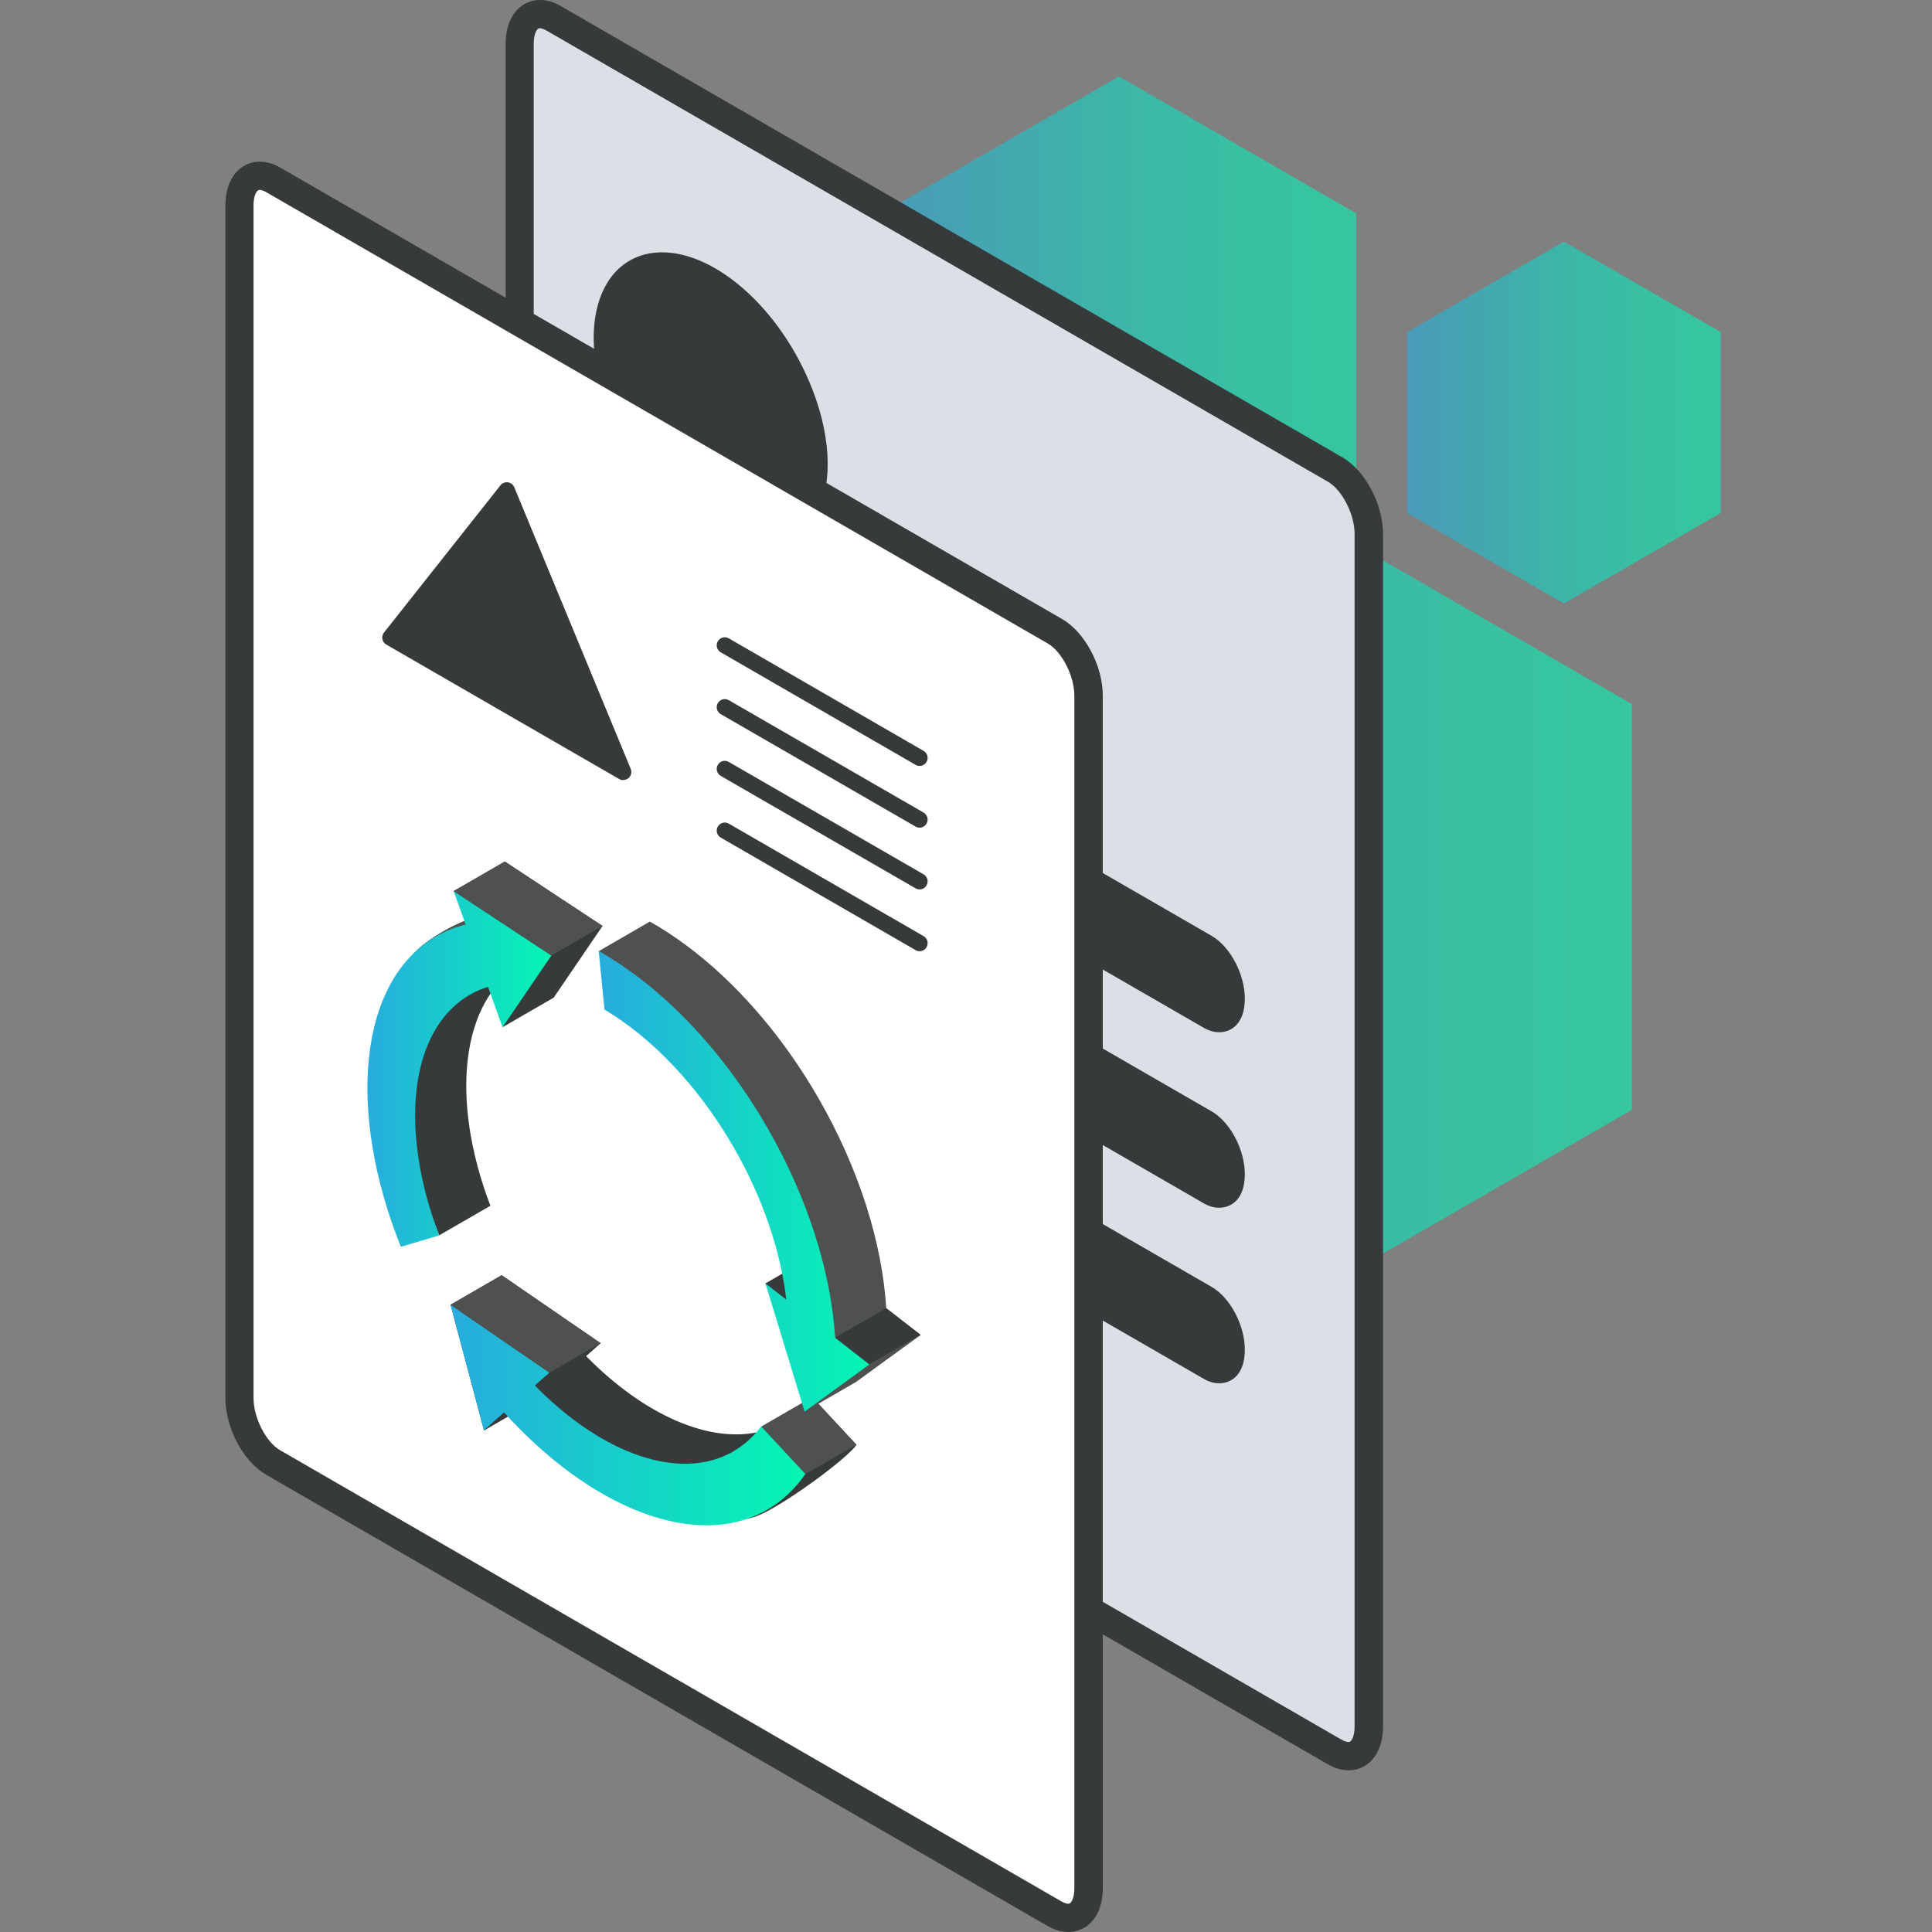 <svg width="60" height="60" viewBox="0 0 60 60" fill="none" xmlns="http://www.w3.org/2000/svg">
<rect x="0" y="0" width="60" height="60" fill="#808080" stroke="none"/>
<path opacity="0.6" d="M28.859 21.866V34.466L39.772 40.764L50.681 34.466V21.866L39.772 15.568L28.859 21.866Z" fill="url(#paint0_linear_602_811)"/>
<path opacity="0.6" d="M27.379 6.627V15.139L34.75 19.393L42.118 15.139V6.627L34.75 2.373L27.379 6.627Z" fill="url(#paint1_linear_602_811)"/>
<path opacity="0.6" d="M43.703 10.311V15.931L48.569 18.741L53.437 15.931V10.311L48.569 7.504L43.703 10.311Z" fill="url(#paint2_linear_602_811)"/>
<path d="M42.508 16.58V53.623C42.508 54.392 42.04 54.746 41.461 54.413L17.186 40.395C16.608 40.062 16.143 39.167 16.143 38.398V1.355C16.143 0.586 16.61 0.229 17.186 0.562L41.461 14.58C42.04 14.913 42.508 15.808 42.508 16.58ZM38.408 31.012C38.408 30.343 38.002 29.568 37.502 29.282L21.78 20.206C21.651 20.133 21.531 20.097 21.42 20.097C21.099 20.097 20.873 20.393 20.873 20.89C20.873 21.556 21.28 22.331 21.78 22.621L37.502 31.697C37.631 31.77 37.751 31.805 37.862 31.805C38.183 31.805 38.408 31.507 38.408 31.012ZM38.408 36.463C38.408 35.793 38.002 35.018 37.502 34.732L21.78 25.656C21.651 25.583 21.531 25.548 21.42 25.548C21.099 25.548 20.873 25.843 20.873 26.34C20.873 27.007 21.28 27.782 21.78 28.071L37.502 37.15C37.631 37.223 37.751 37.258 37.862 37.258C38.183 37.258 38.408 36.96 38.408 36.466V36.463ZM38.408 41.913C38.408 41.243 38.002 40.469 37.502 40.182L21.78 31.106C21.651 31.033 21.531 30.998 21.42 30.998C21.099 30.998 20.873 31.293 20.873 31.79C20.873 32.457 21.28 33.232 21.78 33.521L37.502 42.6C37.631 42.673 37.751 42.708 37.862 42.708C38.183 42.708 38.408 42.41 38.408 41.916V41.913ZM23.762 16.814C25.379 16.671 25.935 14.6 24.999 12.194C24.067 9.788 21.999 7.954 20.379 8.098C18.762 8.241 18.207 10.311 19.143 12.717C20.078 15.124 22.145 16.957 23.762 16.814Z" fill="#DAE0E5"/>
<path d="M37.502 29.282C38.002 29.571 38.408 30.346 38.408 31.013C38.408 31.51 38.183 31.805 37.861 31.805C37.75 31.805 37.627 31.77 37.502 31.697L21.779 22.621C21.279 22.332 20.873 21.557 20.873 20.89C20.873 20.393 21.098 20.098 21.42 20.098C21.531 20.098 21.654 20.133 21.779 20.206L37.502 29.282Z" fill="#373A3A"/>
<path d="M37.502 34.73C38.002 35.02 38.408 35.794 38.408 36.461C38.408 36.958 38.183 37.253 37.861 37.253C37.75 37.253 37.627 37.218 37.502 37.145L21.779 28.066C21.279 27.777 20.873 27.002 20.873 26.335C20.873 25.838 21.098 25.543 21.42 25.543C21.531 25.543 21.654 25.578 21.779 25.651L37.502 34.727V34.73Z" fill="#373A3A"/>
<path d="M37.502 40.177C38.002 40.467 38.408 41.242 38.408 41.908C38.408 42.405 38.183 42.701 37.861 42.701C37.75 42.701 37.627 42.666 37.502 42.593L21.779 33.514C21.279 33.224 20.873 32.449 20.873 31.783C20.873 31.286 21.098 30.99 21.42 30.99C21.531 30.99 21.654 31.025 21.779 31.098L37.502 40.174V40.177Z" fill="#373A3A"/>
<path d="M25.001 12.194C25.936 14.601 25.381 16.668 23.764 16.814C22.147 16.957 20.08 15.124 19.144 12.717C18.208 10.311 18.764 8.244 20.381 8.098C21.998 7.954 24.068 9.788 25.001 12.194Z" fill="#373A3A"/>
<path d="M41.878 54.978C41.671 54.978 41.451 54.917 41.241 54.794L16.966 40.777C16.259 40.367 15.703 39.324 15.703 38.4V1.356C15.703 0.789 15.914 0.341 16.285 0.128C16.61 -0.059 17.019 -0.042 17.408 0.184L41.685 14.201C42.396 14.61 42.951 15.654 42.951 16.581V53.625C42.951 54.189 42.741 54.636 42.37 54.85C42.22 54.935 42.057 54.978 41.881 54.978H41.878ZM41.679 54.034C41.785 54.095 41.878 54.116 41.925 54.09C41.992 54.049 42.068 53.888 42.068 53.625V16.581C42.068 15.973 41.682 15.216 41.241 14.961L16.963 0.944C16.858 0.882 16.765 0.862 16.718 0.888C16.651 0.929 16.575 1.09 16.575 1.356V38.4C16.575 39.008 16.96 39.765 17.399 40.017L41.674 54.034H41.679Z" fill="#373A3A"/>
<path d="M23.578 17.073C21.874 17.073 19.856 15.251 18.909 12.806C18.295 11.225 18.28 9.716 18.868 8.769C19.207 8.222 19.725 7.903 20.359 7.845C22.108 7.693 24.248 9.558 25.233 12.102C25.847 13.684 25.862 15.193 25.274 16.14C24.935 16.687 24.421 17.005 23.783 17.064C23.716 17.07 23.646 17.073 23.578 17.073ZM20.567 8.342C20.511 8.342 20.456 8.342 20.403 8.348C19.924 8.391 19.552 8.622 19.295 9.035C18.798 9.836 18.827 11.213 19.377 12.625C20.271 14.932 22.23 16.701 23.739 16.564C24.219 16.52 24.59 16.289 24.847 15.877C25.345 15.075 25.312 13.698 24.765 12.286C23.903 10.064 22.055 8.342 20.567 8.342Z" fill="#373A3A"/>
<path d="M37.861 32.057C37.703 32.057 37.539 32.01 37.375 31.914L21.653 22.838C21.074 22.502 20.621 21.648 20.621 20.888C20.621 20.127 21.022 19.844 21.419 19.844C21.577 19.844 21.741 19.89 21.905 19.987L37.627 29.063C38.206 29.396 38.659 30.253 38.659 31.013C38.659 31.773 38.258 32.057 37.861 32.057ZM21.416 20.347C21.2 20.347 21.121 20.639 21.121 20.89C21.121 21.466 21.478 22.16 21.902 22.405L37.624 31.481C37.709 31.531 37.791 31.557 37.858 31.557C38.074 31.557 38.153 31.265 38.153 31.013C38.153 30.437 37.796 29.741 37.372 29.499L21.65 20.42C21.566 20.37 21.484 20.344 21.416 20.344V20.347Z" fill="#373A3A"/>
<path d="M37.861 37.508C37.703 37.508 37.539 37.462 37.375 37.365L21.653 28.286C21.074 27.953 20.621 27.099 20.621 26.339C20.621 25.578 21.022 25.295 21.419 25.295C21.577 25.295 21.741 25.342 21.905 25.438L37.627 34.514C38.206 34.847 38.659 35.704 38.659 36.464C38.659 37.225 38.258 37.508 37.861 37.508ZM21.416 25.798C21.2 25.798 21.121 26.09 21.121 26.342C21.121 26.918 21.478 27.611 21.902 27.853L37.624 36.932C37.709 36.982 37.791 37.008 37.858 37.008C38.074 37.008 38.153 36.716 38.153 36.464C38.153 35.888 37.796 35.193 37.372 34.95L21.65 25.871C21.566 25.821 21.484 25.795 21.416 25.795V25.798Z" fill="#373A3A"/>
<path d="M37.861 42.959C37.703 42.959 37.539 42.913 37.375 42.816L21.653 33.737C21.074 33.404 20.621 32.55 20.621 31.79C20.621 31.03 21.022 30.746 21.419 30.746C21.577 30.746 21.741 30.793 21.905 30.889L37.627 39.965C38.206 40.299 38.659 41.155 38.659 41.916C38.659 42.676 38.258 42.959 37.861 42.959ZM21.416 31.249C21.2 31.249 21.121 31.541 21.121 31.793C21.121 32.369 21.478 33.062 21.902 33.305L37.624 42.383C37.709 42.433 37.791 42.459 37.858 42.459C38.074 42.459 38.153 42.167 38.153 41.916C38.153 41.34 37.796 40.644 37.372 40.401L21.65 31.325C21.566 31.275 21.484 31.249 21.416 31.249Z" fill="#373A3A"/>
<path d="M33.807 21.601V58.645C33.807 59.414 33.339 59.768 32.76 59.434L8.485 45.417C7.906 45.084 7.441 44.189 7.441 43.42V6.376C7.441 5.607 7.909 5.251 8.485 5.584L32.76 19.601C33.339 19.935 33.807 20.829 33.807 21.601ZM19.354 23.973L15.737 15.224L12.12 19.797L19.351 23.973H19.354Z" fill="white"/>
<path d="M15.738 15.223L19.352 23.971L12.121 19.796L15.738 15.223Z" fill="#373A3A"/>
<path d="M33.175 60C32.968 60 32.751 59.938 32.538 59.816L8.263 45.798C7.556 45.389 7 44.345 7 43.421V6.378C7 5.81 7.211 5.363 7.582 5.15C7.906 4.962 8.316 4.98 8.705 5.205L32.982 19.223C33.693 19.632 34.248 20.676 34.248 21.603V58.646C34.248 59.21 34.038 59.658 33.666 59.871C33.517 59.956 33.351 60 33.178 60H33.175ZM32.976 59.056C33.082 59.117 33.175 59.137 33.222 59.111C33.289 59.07 33.365 58.909 33.365 58.646V21.603C33.365 20.994 32.979 20.237 32.538 19.983L8.263 5.965C8.158 5.904 8.064 5.883 8.018 5.91C7.947 5.951 7.874 6.112 7.874 6.378V43.421C7.874 44.029 8.26 44.787 8.699 45.038L32.974 59.056H32.976Z" fill="#373A3A"/>
<path d="M19.352 24.227C19.308 24.227 19.264 24.215 19.226 24.192L11.995 20.017C11.931 19.982 11.887 19.917 11.875 19.847C11.863 19.777 11.878 19.701 11.925 19.645L15.542 15.072C15.597 15.002 15.685 14.967 15.773 14.979C15.86 14.991 15.936 15.049 15.971 15.131L19.588 23.879C19.629 23.979 19.603 24.093 19.521 24.163C19.474 24.204 19.416 24.224 19.354 24.224L19.352 24.227ZM12.498 19.727L18.837 23.388L15.667 15.719L12.498 19.727Z" fill="#373A3A"/>
<path d="M28.558 23.787C28.514 23.787 28.473 23.776 28.432 23.752L22.383 20.258C22.263 20.188 22.222 20.036 22.292 19.916C22.362 19.796 22.514 19.755 22.634 19.825L28.684 23.32C28.804 23.39 28.845 23.542 28.774 23.662C28.728 23.743 28.643 23.787 28.555 23.787H28.558Z" fill="#373A3A"/>
<path d="M28.558 25.704C28.514 25.704 28.473 25.693 28.432 25.669L22.383 22.178C22.263 22.108 22.222 21.956 22.292 21.836C22.362 21.716 22.514 21.675 22.634 21.745L28.684 25.236C28.804 25.307 28.845 25.459 28.774 25.579C28.728 25.66 28.643 25.704 28.555 25.704H28.558Z" fill="#373A3A"/>
<path d="M28.558 27.622C28.514 27.622 28.473 27.611 28.432 27.587L22.383 24.096C22.263 24.026 22.222 23.874 22.292 23.754C22.362 23.634 22.514 23.593 22.634 23.663L28.684 27.154C28.804 27.225 28.845 27.377 28.774 27.497C28.728 27.578 28.643 27.622 28.555 27.622H28.558Z" fill="#373A3A"/>
<path d="M28.558 29.541C28.514 29.541 28.473 29.529 28.432 29.506L22.383 26.012C22.263 25.942 22.222 25.79 22.292 25.67C22.362 25.55 22.514 25.509 22.634 25.579L28.684 29.073C28.804 29.143 28.845 29.296 28.774 29.416C28.728 29.497 28.643 29.541 28.555 29.541H28.558Z" fill="#373A3A"/>
<path d="M23.637 44.308L23.658 44.449C22.052 44.861 19.991 43.94 18.202 42.115L18.655 41.715L16.839 40.469L16.772 40.422L15.582 39.603L13.994 40.522L15.032 44.425L16.62 43.507L16.912 43.951C16.912 43.951 21.099 47.963 23.497 47.086C24.24 46.814 26.284 45.329 26.599 44.87L25.228 43.393C25.228 43.393 23.977 44.118 23.64 44.311L23.637 44.308Z" fill="#373A3A"/>
<path d="M23.637 44.309L25.224 43.391L26.596 44.867L25.008 45.785L23.637 44.309Z" fill="#4F5151"/>
<path d="M22.777 45.074C21.11 46.036 18.677 45.138 16.61 43.027L17.063 42.627L15.248 41.381L15.18 41.334L13.99 40.516L14.502 42.44L14.549 42.615L15.028 44.416L15.528 43.975L15.654 43.864C18.338 46.834 21.619 48.165 23.829 46.884C24.303 46.612 24.695 46.235 25.011 45.776L23.639 44.299C23.402 44.612 23.119 44.872 22.78 45.068L22.777 45.074Z" fill="url(#paint3_linear_602_811)"/>
<path d="M17.063 42.631L18.651 41.713L15.578 39.602L13.99 40.52L17.063 42.631Z" fill="#4F5151"/>
<path d="M18.712 28.756L18.125 29.618L17.195 30.984L15.604 31.902C15.8 31.142 16.356 29.87 16.177 29.975C14.294 31.063 13.978 34.174 15.23 37.446L13.639 38.364C12.367 35.191 11.68 31.709 12.739 29.785C12.745 29.773 12.75 29.765 12.756 29.753C12.984 29.346 13.958 28.756 14.589 28.542C14.61 28.537 14.619 28.522 14.625 28.504C14.668 28.329 14.087 27.674 14.087 27.674L15.677 26.756L17.075 27.68L18.712 28.756Z" fill="#373A3A"/>
<path d="M27.795 40.837L27.523 40.627C27.398 38.621 26.696 36.323 25.415 34.101C23.974 31.601 22.073 29.685 20.181 28.621L18.594 29.539C20.047 30.402 22.483 33.311 23.591 35.229C24.515 36.831 25.36 38.946 25.36 38.946L23.772 39.864L24.91 42.355L24.985 43.843L26.573 42.925L26.597 42.91L27.491 42.258L27.661 42.136L28.591 41.46L27.798 40.843L27.795 40.837Z" fill="#4F5151"/>
<path d="M23.768 39.861L24.417 40.364L24.92 39.49L25.358 38.943L23.768 39.861Z" fill="#373A3A"/>
<path d="M15.01 28.799C15.045 29.054 14.124 29.583 14.124 29.583L12.89 29.828L12.738 29.785C12.738 29.785 12.75 29.764 12.756 29.752C12.984 29.346 13.958 28.755 14.589 28.542C14.61 28.536 14.618 28.521 14.624 28.504C14.849 28.592 14.987 28.665 15.007 28.796L15.01 28.799Z" fill="#4F5151"/>
<path d="M14.59 30.893C14.771 30.788 14.958 30.706 15.157 30.648L15.607 31.902L16.537 30.536L17.125 29.674L15.49 28.598L14.09 27.674L14.461 28.712C14.139 28.791 13.829 28.914 13.54 29.08C11.128 30.472 10.765 34.519 12.449 38.721L13.639 38.367C12.391 35.095 12.707 31.984 14.587 30.896L14.59 30.893Z" fill="url(#paint4_linear_602_811)"/>
<path d="M26.208 41.753L25.936 41.543C25.81 39.537 25.108 37.239 23.828 35.017C22.386 32.517 20.485 30.601 18.594 29.537L18.772 31.353C20.225 32.215 21.673 33.704 22.778 35.619C23.702 37.221 24.249 38.876 24.418 40.362L23.772 39.859L24.439 42.043L24.518 42.297L24.968 43.777L24.985 43.838L25.009 43.824L25.904 43.172L26.073 43.049L27.003 42.373L26.211 41.756L26.208 41.753Z" fill="url(#paint5_linear_602_811)"/>
<path d="M17.125 29.674L18.713 28.756L15.681 26.756L14.09 27.674L17.125 29.674Z" fill="#4F5151"/>
<path d="M25.936 41.542L27.523 40.627L28.588 41.452L26.997 42.37L25.936 41.542Z" fill="#373A3A"/>
<defs>
<linearGradient id="paint0_linear_602_811" x1="28.859" y1="28.165" x2="50.681" y2="28.165" gradientUnits="userSpaceOnUse">
<stop stop-color="#27ACDE"/>
<stop offset="0.09" stop-color="#22B4D8"/>
<stop offset="0.48" stop-color="#12D8C4"/>
<stop offset="0.79" stop-color="#08EEB7"/>
<stop offset="1" stop-color="#05F6B3"/>
</linearGradient>
<linearGradient id="paint1_linear_602_811" x1="27.379" y1="10.885" x2="42.118" y2="10.885" gradientUnits="userSpaceOnUse">
<stop stop-color="#27ACDE"/>
<stop offset="0.09" stop-color="#22B4D8"/>
<stop offset="0.48" stop-color="#12D8C4"/>
<stop offset="0.79" stop-color="#08EEB7"/>
<stop offset="1" stop-color="#05F6B3"/>
</linearGradient>
<linearGradient id="paint2_linear_602_811" x1="43.703" y1="13.121" x2="53.437" y2="13.121" gradientUnits="userSpaceOnUse">
<stop stop-color="#27ACDE"/>
<stop offset="0.09" stop-color="#22B4D8"/>
<stop offset="0.48" stop-color="#12D8C4"/>
<stop offset="0.79" stop-color="#08EEB7"/>
<stop offset="1" stop-color="#05F6B3"/>
</linearGradient>
<linearGradient id="paint3_linear_602_811" x1="13.99" y1="43.948" x2="25.008" y2="43.948" gradientUnits="userSpaceOnUse">
<stop stop-color="#27ACDE"/>
<stop offset="1" stop-color="#05F6B3"/>
</linearGradient>
<linearGradient id="paint4_linear_602_811" x1="11.411" y1="33.194" x2="17.125" y2="33.194" gradientUnits="userSpaceOnUse">
<stop stop-color="#27ACDE"/>
<stop offset="1" stop-color="#05F6B3"/>
</linearGradient>
<linearGradient id="paint5_linear_602_811" x1="18.594" y1="36.689" x2="26.997" y2="36.689" gradientUnits="userSpaceOnUse">
<stop stop-color="#27ACDE"/>
<stop offset="1" stop-color="#05F6B3"/>
</linearGradient>
</defs>
</svg>
